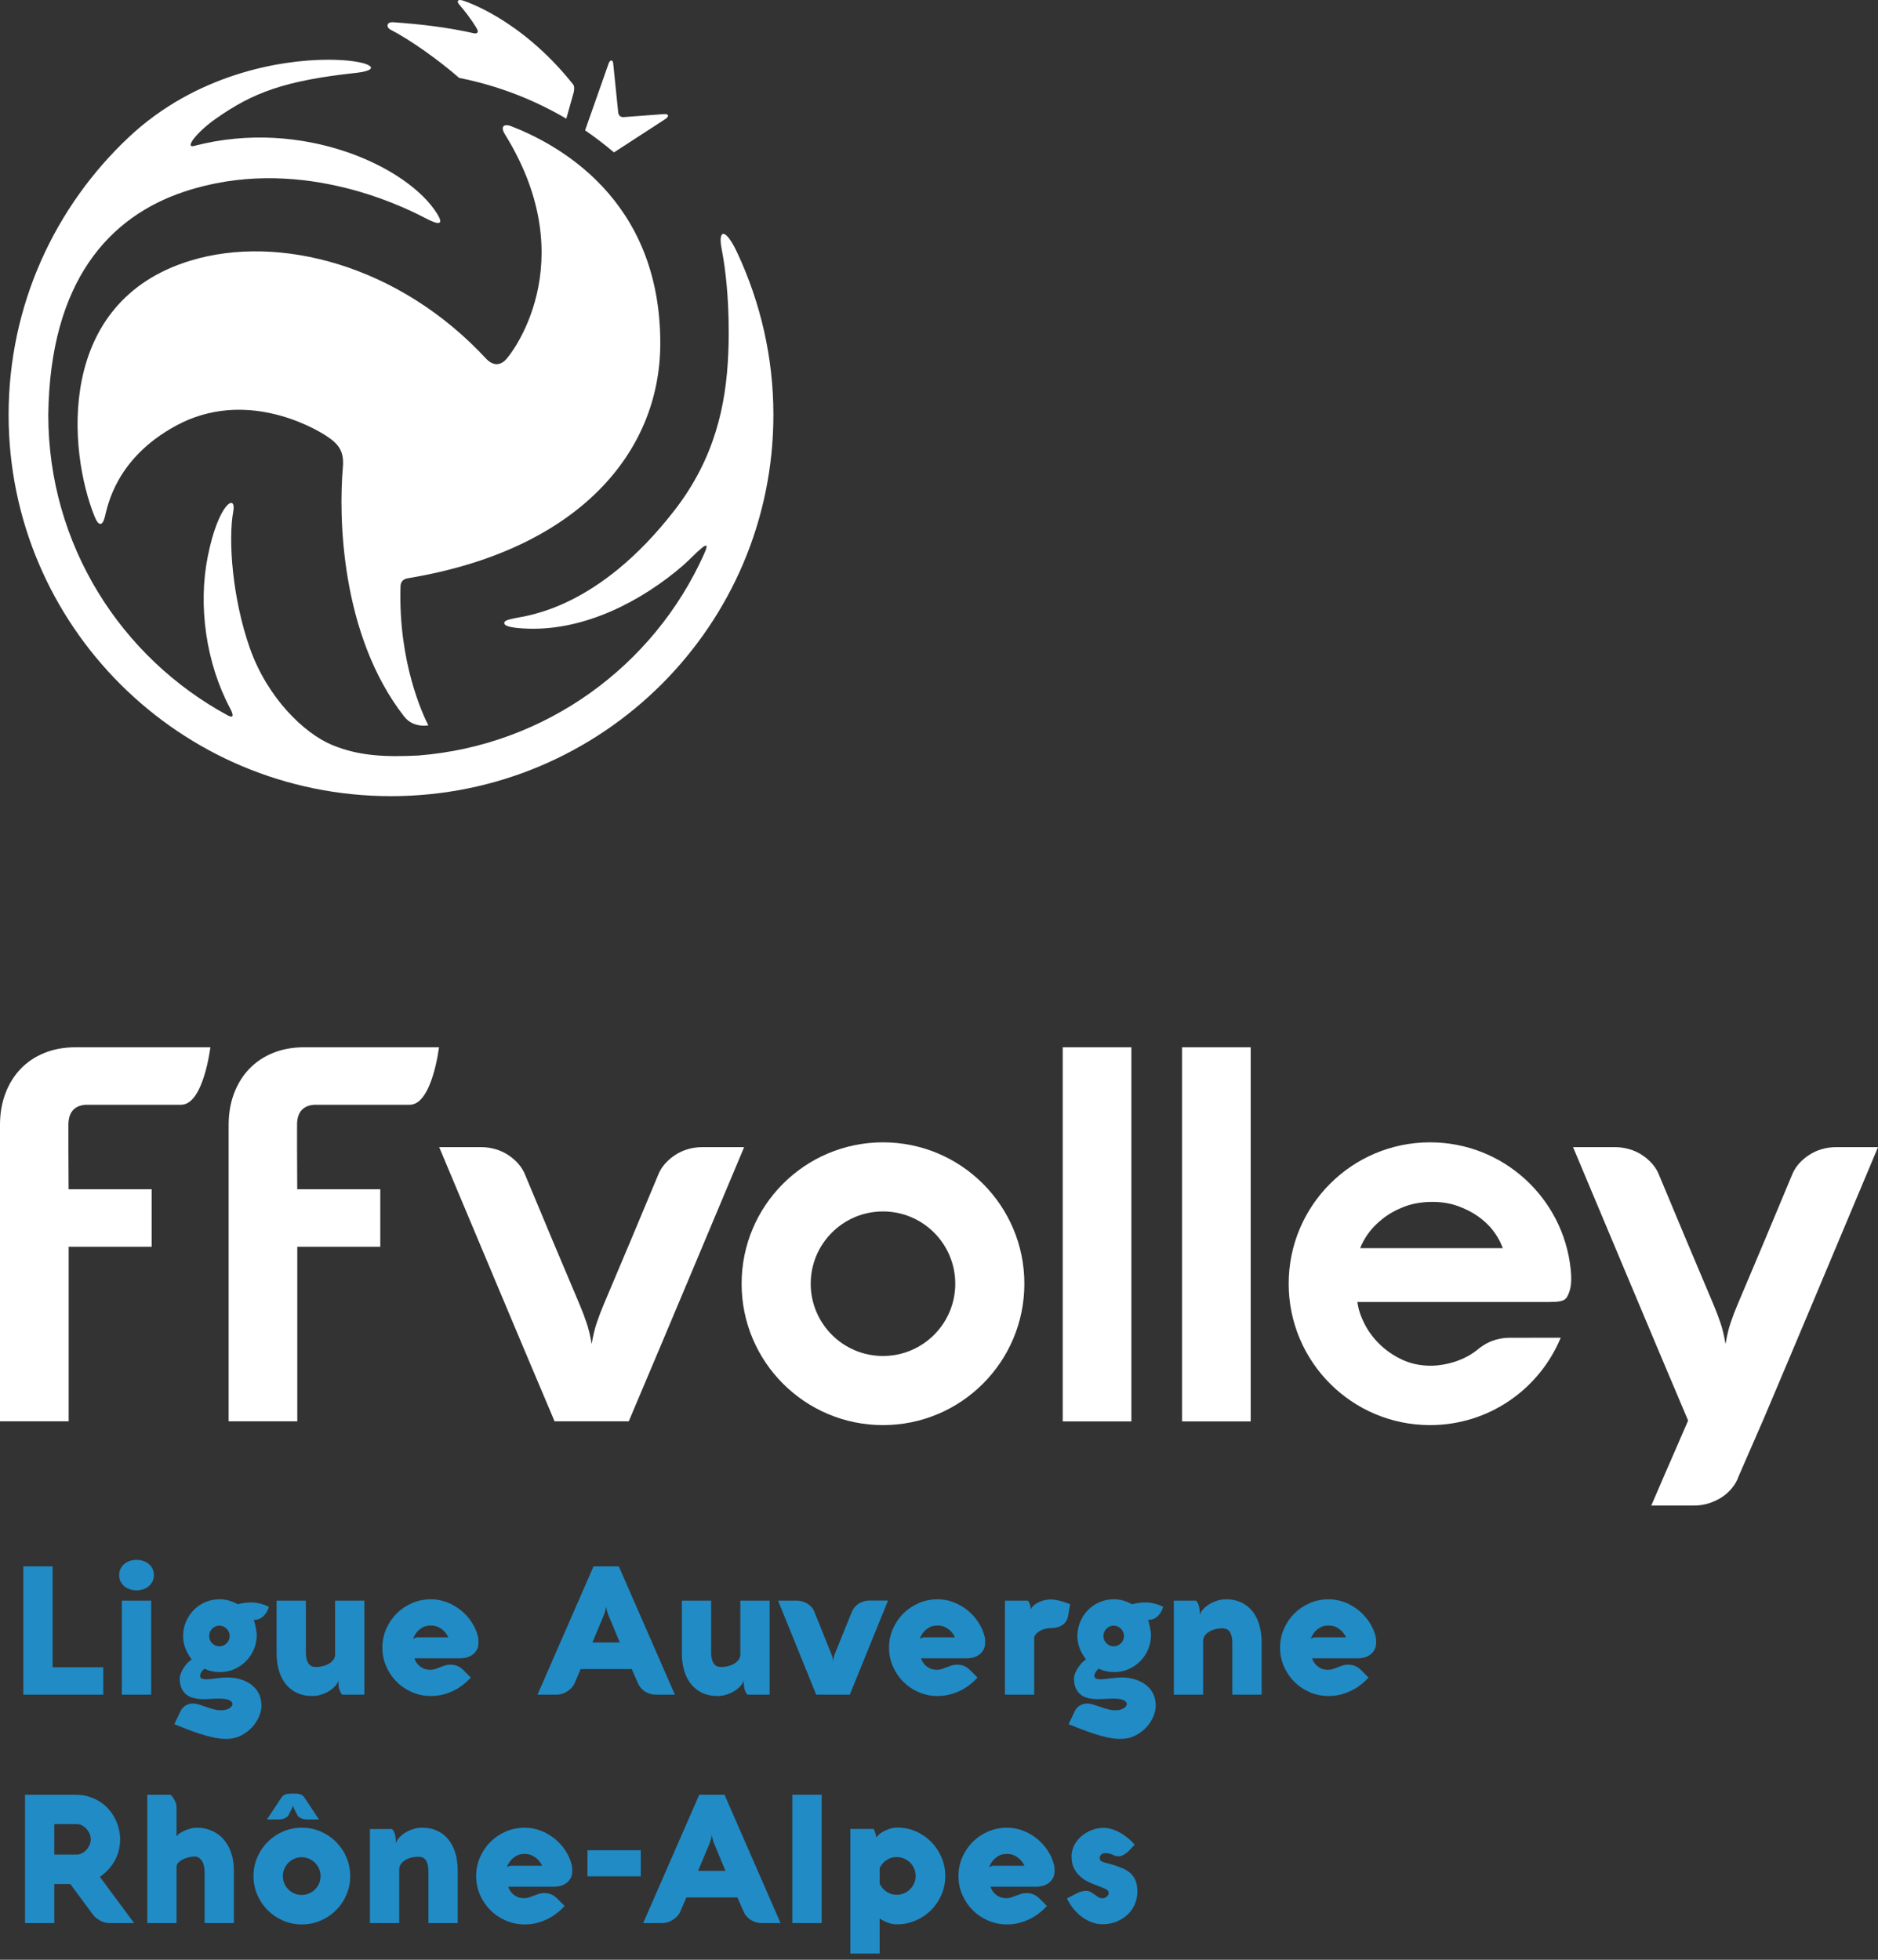 <?xml version="1.0" encoding="UTF-8"?>
<svg width="184px" height="192px" viewBox="0 0 184 192" version="1.1" xmlns="http://www.w3.org/2000/svg" xmlns:xlink="http://www.w3.org/1999/xlink">
    <rect x="0" y="0" width="184" height="192" fill="#333333" stroke="none"/>
    <title>Group</title>
    <defs>
        <radialGradient cx="38.886%" cy="76.164%" fx="38.886%" fy="76.164%" r="84.739%" gradientTransform="translate(0.389, 0.762), scale(1, 0.971), translate(-0.389, -0.762)" id="radialGradient-1">
            <stop stop-color="#FFFFFF" offset="0%"></stop>
            <stop stop-color="#FFFFFF" offset="100%"></stop>
        </radialGradient>
        <radialGradient cx="37.208%" cy="67.31%" fx="37.208%" fy="67.31%" r="69.845%" gradientTransform="translate(0.372, 0.673), scale(0.963, 1), rotate(-66.604), translate(-0.372, -0.673)" id="radialGradient-2">
            <stop stop-color="#FFFFFF" offset="0%"></stop>
            <stop stop-color="#FFFFFF" offset="100%"></stop>
        </radialGradient>
    </defs>
    <g id="Page-1" stroke="none" stroke-width="1" fill="none" fill-rule="evenodd">
        <g id="Group" fill-rule="nonzero">
            <g id="Ligue-Auvergne-Rhône" transform="translate(2.284, 152.822)" fill="#218BC5">
                <g id="Ligue-Auvergne">
                    <polygon id="Path" points="0 13.206 0 0.632 2.869 0.632 2.869 10.521 7.836 10.521 7.836 13.206"></polygon>
                    <path d="M12.531,3.993 L12.531,13.206 L9.653,13.206 L9.653,3.993 L12.531,3.993 Z M9.389,1.492 C9.389,1.264 9.435,1.057 9.525,0.873 C9.616,0.689 9.737,0.532 9.889,0.404 C10.042,0.275 10.221,0.176 10.429,0.105 C10.637,0.035 10.858,0 11.092,0 C11.326,0 11.547,0.035 11.754,0.105 C11.962,0.176 12.142,0.275 12.294,0.404 C12.446,0.532 12.567,0.689 12.658,0.873 C12.749,1.057 12.794,1.264 12.794,1.492 C12.794,1.72 12.749,1.926 12.658,2.11 C12.567,2.295 12.446,2.451 12.294,2.58 C12.142,2.709 11.962,2.808 11.754,2.878 C11.547,2.948 11.326,2.984 11.092,2.984 C10.858,2.984 10.637,2.948 10.429,2.878 C10.221,2.808 10.042,2.709 9.889,2.58 C9.737,2.451 9.616,2.295 9.525,2.11 C9.435,1.926 9.389,1.72 9.389,1.492 Z" id="Shape"></path>
                    <path d="M24.061,4.598 C24.009,4.785 23.935,4.958 23.842,5.116 C23.748,5.274 23.64,5.41 23.517,5.524 C23.394,5.638 23.254,5.727 23.096,5.792 C22.938,5.856 22.768,5.882 22.587,5.871 C22.605,5.929 22.629,6.018 22.662,6.138 C22.694,6.258 22.724,6.39 22.754,6.533 C22.783,6.676 22.809,6.823 22.833,6.972 C22.856,7.121 22.868,7.257 22.868,7.38 C22.868,7.842 22.78,8.29 22.605,8.722 C22.429,9.155 22.182,9.54 21.863,9.876 C21.544,10.213 21.163,10.483 20.718,10.688 C20.273,10.893 19.785,10.995 19.252,10.995 C19.013,10.995 18.761,10.969 18.498,10.916 C18.235,10.864 17.989,10.779 17.761,10.662 C17.755,10.662 17.729,10.681 17.682,10.719 C17.635,10.757 17.585,10.808 17.533,10.872 C17.48,10.937 17.432,11.011 17.388,11.096 C17.344,11.181 17.322,11.27 17.322,11.364 C17.322,11.492 17.375,11.58 17.48,11.627 C17.585,11.674 17.729,11.697 17.91,11.697 C18.044,11.697 18.195,11.688 18.362,11.671 C18.529,11.653 18.704,11.633 18.888,11.609 C19.073,11.586 19.264,11.566 19.463,11.548 C19.662,11.53 19.861,11.522 20.06,11.522 C20.3,11.522 20.547,11.544 20.801,11.587 C21.056,11.631 21.304,11.7 21.547,11.794 C21.79,11.887 22.02,12.007 22.236,12.153 C22.452,12.3 22.643,12.475 22.806,12.68 C22.97,12.885 23.099,13.123 23.192,13.395 C23.286,13.667 23.333,13.973 23.333,14.312 C23.333,14.622 23.255,14.964 23.1,15.339 C22.945,15.713 22.719,16.064 22.42,16.392 C22.122,16.719 21.758,16.993 21.328,17.212 C20.898,17.432 20.408,17.541 19.858,17.541 C19.46,17.541 19.037,17.492 18.59,17.392 C18.142,17.293 17.695,17.17 17.247,17.024 C16.8,16.877 16.365,16.721 15.944,16.554 C15.523,16.387 15.14,16.237 14.795,16.102 L15.4,14.821 C15.5,14.605 15.659,14.426 15.878,14.286 C16.098,14.145 16.339,14.075 16.602,14.075 C16.795,14.075 17,14.109 17.217,14.176 C17.433,14.243 17.66,14.319 17.897,14.404 C18.134,14.489 18.378,14.565 18.629,14.632 C18.881,14.7 19.138,14.733 19.402,14.733 C19.56,14.733 19.706,14.716 19.84,14.681 C19.975,14.646 20.09,14.599 20.187,14.54 C20.284,14.482 20.36,14.416 20.415,14.343 C20.471,14.27 20.499,14.195 20.499,14.119 C20.499,13.985 20.398,13.863 20.196,13.755 C19.994,13.647 19.659,13.593 19.191,13.593 C18.945,13.593 18.688,13.601 18.419,13.619 C18.15,13.636 17.881,13.645 17.612,13.645 C17.313,13.645 17.025,13.614 16.747,13.553 C16.469,13.492 16.225,13.383 16.014,13.228 C15.804,13.073 15.636,12.864 15.51,12.601 C15.384,12.338 15.321,12.004 15.321,11.601 C15.321,11.495 15.348,11.364 15.4,11.206 C15.453,11.048 15.53,10.881 15.633,10.706 C15.735,10.53 15.858,10.359 16.001,10.192 C16.145,10.026 16.31,9.881 16.497,9.758 C16.199,9.354 15.984,8.967 15.852,8.595 C15.721,8.224 15.655,7.851 15.655,7.476 C15.655,6.979 15.747,6.511 15.931,6.072 C16.115,5.634 16.367,5.25 16.686,4.923 C17.005,4.595 17.382,4.336 17.818,4.146 C18.254,3.956 18.723,3.861 19.226,3.861 C19.56,3.861 19.877,3.906 20.178,3.997 C20.48,4.088 20.762,4.206 21.025,4.352 C21.084,4.329 21.165,4.306 21.271,4.282 C21.376,4.259 21.49,4.238 21.613,4.221 C21.736,4.203 21.86,4.19 21.986,4.181 C22.112,4.173 22.227,4.168 22.333,4.168 C22.578,4.168 22.805,4.192 23.013,4.238 C23.22,4.285 23.403,4.335 23.561,4.388 C23.742,4.452 23.909,4.522 24.061,4.598 Z M18.208,7.468 C18.208,7.602 18.235,7.731 18.287,7.854 C18.34,7.977 18.412,8.083 18.502,8.174 C18.593,8.265 18.698,8.336 18.818,8.389 C18.938,8.442 19.068,8.468 19.209,8.468 C19.349,8.468 19.479,8.442 19.599,8.389 C19.719,8.336 19.826,8.265 19.919,8.174 C20.013,8.083 20.086,7.977 20.139,7.854 C20.191,7.731 20.218,7.602 20.218,7.468 C20.218,7.327 20.191,7.194 20.139,7.068 C20.086,6.943 20.013,6.834 19.919,6.744 C19.826,6.653 19.719,6.58 19.599,6.524 C19.479,6.469 19.349,6.441 19.209,6.441 C19.068,6.441 18.938,6.469 18.818,6.524 C18.698,6.58 18.593,6.653 18.502,6.744 C18.412,6.834 18.34,6.943 18.287,7.068 C18.235,7.194 18.208,7.327 18.208,7.468 Z" id="Shape"></path>
                    <path d="M31.239,13.206 C31.116,13.072 31.026,12.899 30.967,12.689 C30.909,12.478 30.879,12.262 30.879,12.039 C30.879,11.998 30.879,11.96 30.879,11.925 C30.879,11.89 30.882,11.852 30.888,11.811 C30.818,12.016 30.697,12.21 30.524,12.395 C30.351,12.579 30.148,12.741 29.914,12.882 C29.68,13.022 29.424,13.133 29.146,13.215 C28.868,13.297 28.586,13.338 28.3,13.338 C27.75,13.338 27.26,13.239 26.83,13.04 C26.4,12.841 26.036,12.56 25.737,12.197 C25.439,11.835 25.211,11.394 25.053,10.877 C24.895,10.359 24.816,9.781 24.816,9.144 L24.816,3.993 L27.685,3.993 L27.685,9.012 C27.685,9.34 27.716,9.601 27.777,9.797 C27.839,9.993 27.918,10.143 28.014,10.245 C28.111,10.347 28.213,10.415 28.321,10.447 C28.43,10.479 28.534,10.495 28.633,10.495 C28.885,10.495 29.126,10.466 29.357,10.407 C29.588,10.349 29.791,10.265 29.967,10.157 C30.142,10.049 30.283,9.919 30.388,9.767 C30.493,9.615 30.546,9.442 30.546,9.249 L30.546,3.993 L33.415,3.993 L33.415,13.206 L31.239,13.206 Z" id="Path"></path>
                    <path d="M44.595,8.108 C44.595,8.383 44.539,8.619 44.428,8.815 C44.317,9.011 44.177,9.17 44.007,9.293 C43.837,9.416 43.652,9.505 43.45,9.56 C43.248,9.616 43.053,9.644 42.866,9.644 L38.321,9.644 C38.385,9.854 38.487,10.042 38.628,10.205 C38.745,10.346 38.904,10.474 39.106,10.591 C39.308,10.708 39.57,10.767 39.891,10.767 C40.061,10.767 40.223,10.741 40.378,10.688 C40.533,10.635 40.687,10.578 40.839,10.517 C40.991,10.455 41.148,10.398 41.309,10.346 C41.469,10.293 41.643,10.267 41.831,10.267 C42.106,10.267 42.345,10.312 42.55,10.403 C42.755,10.494 42.945,10.627 43.121,10.802 L43.849,11.53 C43.293,12.133 42.679,12.585 42.006,12.886 C41.333,13.187 40.646,13.338 39.944,13.338 C39.289,13.338 38.672,13.214 38.093,12.965 C37.513,12.717 37.009,12.377 36.579,11.947 C36.149,11.517 35.808,11.014 35.557,10.438 C35.305,9.862 35.179,9.249 35.179,8.6 C35.179,7.95 35.305,7.337 35.557,6.761 C35.808,6.185 36.149,5.682 36.579,5.252 C37.009,4.822 37.513,4.483 38.093,4.234 C38.672,3.985 39.289,3.861 39.944,3.861 C40.488,3.861 41.012,3.959 41.515,4.155 C42.018,4.351 42.474,4.616 42.884,4.949 C43.293,5.283 43.644,5.673 43.937,6.121 C44.229,6.568 44.434,7.041 44.551,7.538 C44.574,7.631 44.588,7.735 44.59,7.849 C44.593,7.963 44.595,8.05 44.595,8.108 Z M41.646,7.59 C41.541,7.374 41.409,7.181 41.252,7.011 C41.117,6.865 40.94,6.732 40.721,6.612 C40.501,6.492 40.234,6.432 39.918,6.432 C39.584,6.432 39.306,6.501 39.084,6.638 C38.862,6.776 38.683,6.926 38.549,7.09 C38.397,7.283 38.277,7.5 38.189,7.74 C38.224,7.716 38.265,7.693 38.312,7.669 C38.353,7.652 38.4,7.634 38.452,7.617 C38.505,7.599 38.563,7.59 38.628,7.59 L41.646,7.59 Z" id="Shape"></path>
                    <path d="M55.871,0.632 L58.345,0.632 L63.839,13.206 L61.987,13.206 C61.794,13.206 61.608,13.182 61.43,13.132 C61.251,13.082 61.086,13.009 60.934,12.912 C60.782,12.816 60.644,12.699 60.522,12.561 C60.399,12.424 60.299,12.268 60.223,12.092 L59.609,10.697 L54.607,10.697 L54.01,12.092 C53.94,12.25 53.842,12.396 53.717,12.531 C53.591,12.665 53.449,12.784 53.291,12.886 C53.133,12.989 52.963,13.068 52.782,13.123 C52.601,13.179 52.419,13.206 52.238,13.206 L50.378,13.206 L55.871,0.632 Z M55.757,8.091 L58.442,8.091 L57.345,5.458 C57.292,5.335 57.251,5.221 57.222,5.116 C57.193,5.011 57.169,4.917 57.152,4.835 C57.129,4.741 57.114,4.654 57.108,4.572 C57.096,4.654 57.079,4.744 57.055,4.844 C57.038,4.926 57.013,5.019 56.981,5.125 C56.949,5.23 56.909,5.341 56.862,5.458 L55.757,8.091 Z" id="Shape"></path>
                    <path d="M70.946,13.206 C70.823,13.072 70.733,12.899 70.674,12.689 C70.616,12.478 70.587,12.262 70.587,12.039 C70.587,11.998 70.587,11.96 70.587,11.925 C70.587,11.89 70.589,11.852 70.595,11.811 C70.525,12.016 70.404,12.21 70.231,12.395 C70.059,12.579 69.855,12.741 69.621,12.882 C69.387,13.022 69.131,13.133 68.853,13.215 C68.576,13.297 68.293,13.338 68.007,13.338 C67.457,13.338 66.967,13.239 66.537,13.04 C66.107,12.841 65.743,12.56 65.444,12.197 C65.146,11.835 64.918,11.394 64.76,10.877 C64.602,10.359 64.523,9.781 64.523,9.144 L64.523,3.993 L67.392,3.993 L67.392,9.012 C67.392,9.34 67.423,9.601 67.485,9.797 C67.546,9.993 67.625,10.143 67.721,10.245 C67.818,10.347 67.92,10.415 68.029,10.447 C68.137,10.479 68.241,10.495 68.34,10.495 C68.592,10.495 68.833,10.466 69.064,10.407 C69.295,10.349 69.498,10.265 69.674,10.157 C69.849,10.049 69.99,9.919 70.095,9.767 C70.2,9.615 70.253,9.442 70.253,9.249 L70.253,3.993 L73.123,3.993 L73.123,13.206 L70.946,13.206 Z" id="Path"></path>
                    <path d="M73.947,3.993 L75.79,3.993 C75.972,3.993 76.151,4.019 76.33,4.072 C76.508,4.124 76.674,4.197 76.826,4.291 C76.978,4.385 77.112,4.497 77.229,4.629 C77.346,4.76 77.437,4.908 77.501,5.072 L79.177,9.249 C79.248,9.424 79.291,9.571 79.309,9.688 C79.327,9.805 79.335,9.887 79.335,9.933 L79.335,9.977 C79.341,9.907 79.35,9.834 79.362,9.758 C79.373,9.694 79.388,9.617 79.405,9.53 C79.423,9.442 79.452,9.348 79.493,9.249 L81.187,5.063 C81.257,4.899 81.351,4.75 81.468,4.616 C81.585,4.481 81.719,4.367 81.871,4.273 C82.023,4.18 82.187,4.108 82.363,4.058 C82.538,4.009 82.717,3.984 82.898,3.984 L84.723,3.984 L80.976,13.206 L77.686,13.206 L73.947,3.993 Z" id="Path"></path>
                    <path d="M94.235,8.108 C94.235,8.383 94.18,8.619 94.069,8.815 C93.957,9.011 93.817,9.17 93.647,9.293 C93.478,9.416 93.292,9.505 93.09,9.56 C92.888,9.616 92.694,9.644 92.507,9.644 L87.961,9.644 C88.026,9.854 88.128,10.042 88.268,10.205 C88.385,10.346 88.545,10.474 88.747,10.591 C88.948,10.708 89.21,10.767 89.532,10.767 C89.702,10.767 89.864,10.741 90.019,10.688 C90.174,10.635 90.327,10.578 90.48,10.517 C90.632,10.455 90.788,10.398 90.949,10.346 C91.11,10.293 91.284,10.267 91.471,10.267 C91.746,10.267 91.986,10.312 92.191,10.403 C92.395,10.494 92.586,10.627 92.761,10.802 L93.489,11.53 C92.934,12.133 92.319,12.585 91.647,12.886 C90.974,13.187 90.287,13.338 89.585,13.338 C88.929,13.338 88.312,13.214 87.733,12.965 C87.154,12.717 86.649,12.377 86.219,11.947 C85.789,11.517 85.449,11.014 85.197,10.438 C84.945,9.862 84.82,9.249 84.82,8.6 C84.82,7.95 84.945,7.337 85.197,6.761 C85.449,6.185 85.789,5.682 86.219,5.252 C86.649,4.822 87.154,4.483 87.733,4.234 C88.312,3.985 88.929,3.861 89.585,3.861 C90.129,3.861 90.652,3.959 91.155,4.155 C91.658,4.351 92.115,4.616 92.524,4.949 C92.934,5.283 93.285,5.673 93.577,6.121 C93.87,6.568 94.074,7.041 94.191,7.538 C94.215,7.631 94.228,7.735 94.231,7.849 C94.234,7.963 94.235,8.05 94.235,8.108 Z M91.287,7.59 C91.182,7.374 91.05,7.181 90.892,7.011 C90.757,6.865 90.581,6.732 90.361,6.612 C90.142,6.492 89.874,6.432 89.558,6.432 C89.225,6.432 88.947,6.501 88.725,6.638 C88.502,6.776 88.324,6.926 88.189,7.09 C88.037,7.283 87.917,7.5 87.83,7.74 C87.865,7.716 87.906,7.693 87.952,7.669 C87.993,7.652 88.04,7.634 88.093,7.617 C88.145,7.599 88.204,7.59 88.268,7.59 L91.287,7.59 Z" id="Shape"></path>
                    <path d="M98.421,3.993 C98.491,4.069 98.545,4.156 98.583,4.256 C98.621,4.355 98.649,4.449 98.667,4.537 C98.69,4.642 98.699,4.747 98.693,4.853 C98.775,4.689 98.892,4.545 99.044,4.423 C99.196,4.3 99.363,4.199 99.544,4.12 C99.726,4.041 99.913,3.981 100.106,3.94 C100.299,3.899 100.477,3.879 100.641,3.879 C101.15,3.879 101.791,4.034 102.563,4.344 L102.361,5.502 C102.32,5.73 102.243,5.92 102.128,6.072 C102.014,6.224 101.878,6.346 101.72,6.437 C101.562,6.527 101.39,6.592 101.203,6.63 C101.016,6.668 100.825,6.687 100.632,6.687 C100.433,6.687 100.243,6.713 100.062,6.766 C99.881,6.818 99.72,6.887 99.579,6.972 C99.439,7.057 99.32,7.153 99.224,7.261 C99.127,7.37 99.067,7.479 99.044,7.59 L99.044,13.206 L96.175,13.206 L96.175,3.993 L98.421,3.993 Z" id="Path"></path>
                    <path d="M111.68,4.598 C111.627,4.785 111.554,4.958 111.461,5.116 C111.367,5.274 111.259,5.41 111.136,5.524 C111.013,5.638 110.873,5.727 110.715,5.792 C110.557,5.856 110.387,5.882 110.206,5.871 C110.223,5.929 110.248,6.018 110.281,6.138 C110.313,6.258 110.343,6.39 110.373,6.533 C110.402,6.676 110.428,6.823 110.452,6.972 C110.475,7.121 110.487,7.257 110.487,7.38 C110.487,7.842 110.399,8.29 110.223,8.722 C110.048,9.155 109.801,9.54 109.482,9.876 C109.163,10.213 108.781,10.483 108.337,10.688 C107.892,10.893 107.404,10.995 106.871,10.995 C106.632,10.995 106.38,10.969 106.117,10.916 C105.853,10.864 105.608,10.779 105.38,10.662 C105.374,10.662 105.347,10.681 105.301,10.719 C105.254,10.757 105.204,10.808 105.151,10.872 C105.099,10.937 105.051,11.011 105.007,11.096 C104.963,11.181 104.941,11.27 104.941,11.364 C104.941,11.492 104.994,11.58 105.099,11.627 C105.204,11.674 105.347,11.697 105.529,11.697 C105.663,11.697 105.814,11.688 105.981,11.671 C106.147,11.653 106.323,11.633 106.507,11.609 C106.692,11.586 106.883,11.566 107.082,11.548 C107.281,11.53 107.48,11.522 107.679,11.522 C107.919,11.522 108.166,11.544 108.42,11.587 C108.675,11.631 108.923,11.7 109.166,11.794 C109.409,11.887 109.638,12.007 109.855,12.153 C110.071,12.3 110.261,12.475 110.425,12.68 C110.589,12.885 110.718,13.123 110.811,13.395 C110.905,13.667 110.952,13.973 110.952,14.312 C110.952,14.622 110.874,14.964 110.719,15.339 C110.564,15.713 110.338,16.064 110.039,16.392 C109.741,16.719 109.377,16.993 108.947,17.212 C108.517,17.432 108.027,17.541 107.477,17.541 C107.079,17.541 106.656,17.492 106.209,17.392 C105.761,17.293 105.314,17.17 104.866,17.024 C104.419,16.877 103.984,16.721 103.563,16.554 C103.142,16.387 102.759,16.237 102.414,16.102 L103.019,14.821 C103.119,14.605 103.278,14.426 103.497,14.286 C103.717,14.145 103.958,14.075 104.221,14.075 C104.414,14.075 104.619,14.109 104.836,14.176 C105.052,14.243 105.279,14.319 105.516,14.404 C105.753,14.489 105.997,14.565 106.248,14.632 C106.5,14.7 106.757,14.733 107.021,14.733 C107.179,14.733 107.325,14.716 107.459,14.681 C107.594,14.646 107.709,14.599 107.806,14.54 C107.902,14.482 107.979,14.416 108.034,14.343 C108.09,14.27 108.117,14.195 108.117,14.119 C108.117,13.985 108.017,13.863 107.815,13.755 C107.613,13.647 107.278,13.593 106.81,13.593 C106.564,13.593 106.307,13.601 106.038,13.619 C105.769,13.636 105.5,13.645 105.23,13.645 C104.932,13.645 104.644,13.614 104.366,13.553 C104.088,13.492 103.844,13.383 103.633,13.228 C103.423,13.073 103.255,12.864 103.129,12.601 C103.003,12.338 102.94,12.004 102.94,11.601 C102.94,11.495 102.967,11.364 103.019,11.206 C103.072,11.048 103.149,10.881 103.252,10.706 C103.354,10.53 103.477,10.359 103.62,10.192 C103.764,10.026 103.929,9.881 104.116,9.758 C103.818,9.354 103.603,8.967 103.471,8.595 C103.339,8.224 103.274,7.851 103.274,7.476 C103.274,6.979 103.366,6.511 103.55,6.072 C103.734,5.634 103.986,5.25 104.305,4.923 C104.624,4.595 105.001,4.336 105.437,4.146 C105.873,3.956 106.342,3.861 106.845,3.861 C107.179,3.861 107.496,3.906 107.797,3.997 C108.098,4.088 108.381,4.206 108.644,4.352 C108.702,4.329 108.784,4.306 108.89,4.282 C108.995,4.259 109.109,4.238 109.232,4.221 C109.355,4.203 109.479,4.19 109.605,4.181 C109.731,4.173 109.846,4.168 109.951,4.168 C110.197,4.168 110.424,4.192 110.632,4.238 C110.839,4.285 111.022,4.335 111.18,4.388 C111.361,4.452 111.528,4.522 111.68,4.598 Z M105.827,7.468 C105.827,7.602 105.853,7.731 105.906,7.854 C105.959,7.977 106.03,8.083 106.121,8.174 C106.212,8.265 106.317,8.336 106.437,8.389 C106.557,8.442 106.687,8.468 106.828,8.468 C106.968,8.468 107.098,8.442 107.218,8.389 C107.338,8.336 107.445,8.265 107.538,8.174 C107.632,8.083 107.705,7.977 107.758,7.854 C107.81,7.731 107.837,7.602 107.837,7.468 C107.837,7.327 107.81,7.194 107.758,7.068 C107.705,6.943 107.632,6.834 107.538,6.744 C107.445,6.653 107.338,6.58 107.218,6.524 C107.098,6.469 106.968,6.441 106.828,6.441 C106.687,6.441 106.557,6.469 106.437,6.524 C106.317,6.58 106.212,6.653 106.121,6.744 C106.03,6.834 105.959,6.943 105.906,7.068 C105.853,7.194 105.827,7.327 105.827,7.468 Z" id="Shape"></path>
                    <path d="M114.901,3.993 C115.047,4.151 115.148,4.358 115.203,4.616 C115.259,4.873 115.275,5.13 115.252,5.388 C115.322,5.189 115.443,4.997 115.616,4.813 C115.788,4.629 115.992,4.467 116.226,4.326 C116.46,4.186 116.716,4.073 116.993,3.988 C117.271,3.903 117.554,3.861 117.84,3.861 C118.39,3.861 118.88,3.96 119.31,4.159 C119.74,4.358 120.104,4.639 120.403,5.002 C120.701,5.364 120.929,5.805 121.087,6.322 C121.245,6.84 121.324,7.418 121.324,8.056 L121.324,13.206 L118.454,13.206 L118.454,8.187 C118.454,7.86 118.424,7.598 118.362,7.402 C118.301,7.206 118.222,7.057 118.125,6.954 C118.029,6.852 117.925,6.785 117.814,6.752 C117.703,6.72 117.6,6.704 117.507,6.704 C117.255,6.704 117.014,6.733 116.783,6.792 C116.552,6.85 116.348,6.934 116.173,7.042 C115.997,7.15 115.857,7.28 115.752,7.432 C115.646,7.585 115.594,7.757 115.594,7.95 L115.594,13.206 L112.724,13.206 L112.724,3.993 L114.901,3.993 Z" id="Path"></path>
                    <path d="M132.547,8.108 C132.547,8.383 132.492,8.619 132.38,8.815 C132.269,9.011 132.129,9.17 131.959,9.293 C131.79,9.416 131.604,9.505 131.402,9.56 C131.2,9.616 131.006,9.644 130.819,9.644 L126.273,9.644 C126.337,9.854 126.44,10.042 126.58,10.205 C126.697,10.346 126.857,10.474 127.058,10.591 C127.26,10.708 127.522,10.767 127.844,10.767 C128.013,10.767 128.176,10.741 128.331,10.688 C128.486,10.635 128.639,10.578 128.791,10.517 C128.944,10.455 129.1,10.398 129.261,10.346 C129.422,10.293 129.596,10.267 129.783,10.267 C130.058,10.267 130.298,10.312 130.503,10.403 C130.707,10.494 130.898,10.627 131.073,10.802 L131.801,11.53 C131.246,12.133 130.631,12.585 129.959,12.886 C129.286,13.187 128.598,13.338 127.896,13.338 C127.241,13.338 126.624,13.214 126.045,12.965 C125.466,12.717 124.961,12.377 124.531,11.947 C124.101,11.517 123.76,11.014 123.509,10.438 C123.257,9.862 123.132,9.249 123.132,8.6 C123.132,7.95 123.257,7.337 123.509,6.761 C123.76,6.185 124.101,5.682 124.531,5.252 C124.961,4.822 125.466,4.483 126.045,4.234 C126.624,3.985 127.241,3.861 127.896,3.861 C128.44,3.861 128.964,3.959 129.467,4.155 C129.97,4.351 130.427,4.616 130.836,4.949 C131.246,5.283 131.597,5.673 131.889,6.121 C132.182,6.568 132.386,7.041 132.503,7.538 C132.527,7.631 132.54,7.735 132.543,7.849 C132.546,7.963 132.547,8.05 132.547,8.108 Z M129.599,7.59 C129.493,7.374 129.362,7.181 129.204,7.011 C129.069,6.865 128.892,6.732 128.673,6.612 C128.454,6.492 128.186,6.432 127.87,6.432 C127.537,6.432 127.259,6.501 127.036,6.638 C126.814,6.776 126.636,6.926 126.501,7.09 C126.349,7.283 126.229,7.5 126.141,7.74 C126.177,7.716 126.217,7.693 126.264,7.669 C126.305,7.652 126.352,7.634 126.405,7.617 C126.457,7.599 126.516,7.59 126.58,7.59 L129.599,7.59 Z" id="Shape"></path>
                </g>
                <g id="Rhône-Alpes" transform="translate(0.167, 22.903)">
                    <path d="M2.869,12.68 L0,12.68 L0,0.105 L4.932,0.105 C5.405,0.105 5.843,0.167 6.243,0.29 C6.644,0.412 7.007,0.578 7.332,0.785 C7.656,0.993 7.943,1.239 8.192,1.522 C8.44,1.806 8.648,2.11 8.815,2.435 C8.981,2.76 9.107,3.095 9.192,3.44 C9.277,3.785 9.319,4.127 9.319,4.467 C9.319,4.8 9.283,5.132 9.209,5.462 C9.136,5.793 9.021,6.116 8.863,6.432 C8.705,6.748 8.5,7.051 8.249,7.34 C7.997,7.63 7.693,7.9 7.336,8.152 L10.688,12.68 L8.292,12.68 L8.24,12.68 C8.187,12.68 8.098,12.671 7.972,12.654 C7.846,12.636 7.704,12.595 7.547,12.531 C7.389,12.466 7.222,12.37 7.046,12.241 C6.871,12.113 6.704,11.934 6.546,11.706 L4.44,8.854 L2.869,8.854 L2.869,12.68 Z M5.081,5.967 C5.256,5.967 5.426,5.923 5.59,5.835 C5.754,5.748 5.898,5.634 6.024,5.493 C6.15,5.353 6.251,5.193 6.327,5.015 C6.403,4.837 6.441,4.657 6.441,4.475 C6.441,4.294 6.403,4.114 6.327,3.936 C6.251,3.757 6.15,3.598 6.024,3.457 C5.898,3.317 5.754,3.203 5.59,3.115 C5.426,3.027 5.256,2.984 5.081,2.984 L2.869,2.984 L2.869,5.967 L5.081,5.967 Z" id="Shape"></path>
                    <path d="M14.268,0.105 C14.374,0.211 14.47,0.331 14.558,0.465 C14.628,0.582 14.694,0.717 14.755,0.869 C14.817,1.021 14.847,1.19 14.847,1.378 L14.847,4.186 C14.935,4.063 15.059,3.949 15.22,3.843 C15.381,3.738 15.555,3.649 15.742,3.576 C15.93,3.503 16.118,3.444 16.308,3.4 C16.499,3.356 16.664,3.335 16.804,3.335 C17.354,3.335 17.853,3.434 18.3,3.633 C18.748,3.832 19.133,4.113 19.454,4.475 C19.776,4.838 20.025,5.278 20.2,5.796 C20.376,6.314 20.463,6.891 20.463,7.529 L20.463,12.68 L17.594,12.68 L17.594,7.652 C17.594,7.424 17.569,7.217 17.519,7.033 C17.47,6.849 17.401,6.692 17.313,6.564 C17.225,6.435 17.123,6.336 17.006,6.265 C16.889,6.195 16.763,6.16 16.629,6.16 C16.424,6.16 16.219,6.186 16.014,6.239 C15.81,6.292 15.621,6.362 15.448,6.45 C15.276,6.537 15.134,6.641 15.023,6.761 C14.912,6.881 14.853,7.005 14.847,7.134 L14.847,12.68 L11.978,12.68 L11.978,0.105 L14.268,0.105 Z" id="Path"></path>
                    <path d="M22.385,8.073 C22.385,7.424 22.509,6.811 22.758,6.235 C23.007,5.658 23.346,5.155 23.776,4.725 C24.206,4.295 24.709,3.956 25.285,3.707 C25.862,3.459 26.474,3.335 27.124,3.335 C27.773,3.335 28.386,3.459 28.962,3.707 C29.538,3.956 30.041,4.295 30.471,4.725 C30.901,5.155 31.241,5.658 31.489,6.235 C31.738,6.811 31.862,7.424 31.862,8.073 C31.862,8.722 31.738,9.335 31.489,9.911 C31.241,10.488 30.901,10.991 30.471,11.421 C30.041,11.851 29.538,12.19 28.962,12.439 C28.386,12.687 27.773,12.812 27.124,12.812 C26.474,12.812 25.862,12.687 25.285,12.439 C24.709,12.19 24.206,11.851 23.776,11.421 C23.346,10.991 23.007,10.488 22.758,9.911 C22.509,9.335 22.385,8.722 22.385,8.073 Z M25.263,8.082 C25.263,8.333 25.312,8.572 25.408,8.797 C25.505,9.022 25.636,9.218 25.803,9.385 C25.97,9.552 26.166,9.683 26.391,9.78 C26.616,9.876 26.855,9.925 27.106,9.925 C27.358,9.925 27.596,9.876 27.821,9.78 C28.047,9.683 28.244,9.552 28.414,9.385 C28.583,9.218 28.716,9.022 28.813,8.797 C28.909,8.572 28.958,8.333 28.958,8.082 C28.958,7.83 28.909,7.592 28.813,7.367 C28.716,7.141 28.583,6.944 28.414,6.774 C28.244,6.605 28.047,6.472 27.821,6.375 C27.596,6.279 27.358,6.23 27.106,6.23 C26.855,6.23 26.616,6.279 26.391,6.375 C26.166,6.472 25.97,6.605 25.803,6.774 C25.636,6.944 25.505,7.141 25.408,7.367 C25.312,7.592 25.263,7.83 25.263,8.082 Z M25.799,2.141 C25.611,2.399 25.275,2.527 24.79,2.527 L23.701,2.527 L25.123,0.386 C25.211,0.252 25.328,0.154 25.474,0.092 C25.62,0.031 25.816,0 26.062,0 L26.457,0 C26.702,0 26.896,0.031 27.036,0.092 C27.176,0.154 27.29,0.252 27.378,0.386 L28.8,2.527 L27.712,2.527 C27.226,2.527 26.89,2.399 26.702,2.141 L26.334,1.413 C26.316,1.389 26.303,1.362 26.294,1.329 C26.286,1.297 26.275,1.267 26.264,1.237 C26.252,1.202 26.246,1.167 26.246,1.132 C26.24,1.167 26.234,1.202 26.229,1.237 C26.217,1.267 26.207,1.297 26.198,1.329 C26.189,1.362 26.179,1.389 26.167,1.413 L25.799,2.141 Z" id="Shape"></path>
                    <path d="M35.969,3.466 C36.115,3.624 36.216,3.832 36.272,4.089 C36.327,4.347 36.343,4.604 36.32,4.861 C36.39,4.662 36.512,4.471 36.684,4.287 C36.857,4.102 37.06,3.94 37.294,3.8 C37.528,3.659 37.784,3.547 38.062,3.462 C38.34,3.377 38.622,3.335 38.909,3.335 C39.459,3.335 39.948,3.434 40.378,3.633 C40.808,3.832 41.173,4.113 41.471,4.475 C41.769,4.838 41.997,5.278 42.155,5.796 C42.313,6.314 42.392,6.891 42.392,7.529 L42.392,12.68 L39.523,12.68 L39.523,7.661 C39.523,7.333 39.492,7.071 39.431,6.875 C39.369,6.679 39.29,6.53 39.194,6.428 C39.097,6.325 38.993,6.258 38.882,6.226 C38.771,6.194 38.669,6.178 38.575,6.178 C38.324,6.178 38.082,6.207 37.851,6.265 C37.62,6.324 37.417,6.407 37.241,6.515 C37.066,6.624 36.925,6.754 36.82,6.906 C36.715,7.058 36.662,7.231 36.662,7.424 L36.662,12.68 L33.793,12.68 L33.793,3.466 L35.969,3.466 Z" id="Path"></path>
                    <path d="M53.616,7.582 C53.616,7.857 53.56,8.092 53.449,8.288 C53.338,8.484 53.197,8.643 53.028,8.766 C52.858,8.889 52.672,8.978 52.47,9.034 C52.269,9.089 52.074,9.117 51.887,9.117 L47.341,9.117 C47.406,9.328 47.508,9.515 47.649,9.679 C47.766,9.819 47.925,9.948 48.127,10.065 C48.329,10.182 48.59,10.24 48.912,10.24 C49.082,10.24 49.244,10.214 49.399,10.162 C49.554,10.109 49.708,10.052 49.86,9.99 C50.012,9.929 50.168,9.872 50.329,9.819 C50.49,9.767 50.664,9.74 50.851,9.74 C51.126,9.74 51.366,9.786 51.571,9.876 C51.776,9.967 51.966,10.1 52.141,10.276 L52.87,11.004 C52.314,11.606 51.7,12.058 51.027,12.36 C50.354,12.661 49.667,12.812 48.965,12.812 C48.31,12.812 47.692,12.687 47.113,12.439 C46.534,12.19 46.03,11.851 45.6,11.421 C45.17,10.991 44.829,10.488 44.577,9.911 C44.326,9.335 44.2,8.722 44.2,8.073 C44.2,7.424 44.326,6.811 44.577,6.235 C44.829,5.658 45.17,5.155 45.6,4.725 C46.03,4.295 46.534,3.956 47.113,3.707 C47.692,3.459 48.31,3.335 48.965,3.335 C49.509,3.335 50.032,3.433 50.536,3.628 C51.039,3.824 51.495,4.089 51.904,4.423 C52.314,4.756 52.665,5.147 52.957,5.594 C53.25,6.042 53.455,6.514 53.572,7.011 C53.595,7.105 53.608,7.209 53.611,7.323 C53.614,7.437 53.616,7.523 53.616,7.582 Z M50.667,7.064 C50.562,6.847 50.43,6.654 50.272,6.485 C50.138,6.339 49.961,6.205 49.741,6.086 C49.522,5.966 49.254,5.906 48.938,5.906 C48.605,5.906 48.327,5.974 48.105,6.112 C47.883,6.249 47.704,6.4 47.57,6.564 C47.417,6.757 47.298,6.973 47.21,7.213 C47.245,7.19 47.286,7.166 47.333,7.143 C47.374,7.125 47.42,7.108 47.473,7.09 C47.526,7.073 47.584,7.064 47.649,7.064 L50.667,7.064 Z" id="Shape"></path>
                    <polygon id="Path" points="60.329 8.099 55.107 8.099 55.107 5.546 60.329 5.546"></polygon>
                    <path d="M66.059,0.105 L68.533,0.105 L74.026,12.68 L72.175,12.68 C71.982,12.68 71.796,12.655 71.618,12.605 C71.439,12.556 71.274,12.483 71.122,12.386 C70.97,12.289 70.832,12.172 70.709,12.035 C70.587,11.898 70.487,11.741 70.411,11.566 L69.797,10.17 L64.795,10.17 L64.198,11.566 C64.128,11.723 64.03,11.87 63.904,12.004 C63.779,12.139 63.637,12.257 63.479,12.36 C63.321,12.462 63.151,12.541 62.97,12.597 C62.788,12.652 62.607,12.68 62.426,12.68 L60.565,12.68 L66.059,0.105 Z M65.945,7.564 L68.63,7.564 L67.533,4.932 C67.48,4.809 67.439,4.695 67.41,4.589 C67.381,4.484 67.357,4.39 67.34,4.309 C67.316,4.215 67.302,4.127 67.296,4.045 C67.284,4.127 67.267,4.218 67.243,4.317 C67.226,4.399 67.201,4.493 67.169,4.598 C67.136,4.703 67.097,4.815 67.05,4.932 L65.945,7.564 Z" id="Shape"></path>
                    <polygon id="Path" points="78.054 0.105 78.054 12.68 75.176 12.68 75.176 0.105"></polygon>
                    <path d="M80.862,3.457 L83.135,3.457 C83.17,3.51 83.205,3.574 83.24,3.65 C83.269,3.715 83.299,3.798 83.328,3.901 C83.357,4.003 83.378,4.127 83.389,4.273 L83.46,4.221 C83.536,4.116 83.644,4.01 83.784,3.905 C83.925,3.8 84.084,3.705 84.262,3.62 C84.441,3.535 84.631,3.465 84.833,3.409 C85.035,3.354 85.232,3.326 85.425,3.326 L85.487,3.326 C86.13,3.326 86.736,3.452 87.303,3.703 C87.87,3.955 88.366,4.297 88.79,4.73 C89.215,5.163 89.549,5.666 89.795,6.239 C90.041,6.812 90.164,7.421 90.164,8.064 C90.164,8.714 90.039,9.326 89.791,9.903 C89.542,10.479 89.203,10.982 88.773,11.412 C88.343,11.842 87.84,12.181 87.264,12.43 C86.687,12.678 86.075,12.803 85.425,12.803 C85.109,12.803 84.804,12.746 84.508,12.632 C84.213,12.518 83.954,12.382 83.732,12.224 L83.732,15.663 L80.862,15.663 L80.862,3.457 Z M85.408,6.213 C85.039,6.213 84.707,6.311 84.412,6.507 C84.116,6.703 83.892,6.959 83.74,7.275 L83.74,8.836 C83.892,9.152 84.116,9.41 84.412,9.609 C84.707,9.808 85.039,9.907 85.408,9.907 C85.659,9.907 85.898,9.859 86.123,9.762 C86.348,9.666 86.545,9.533 86.715,9.363 C86.885,9.193 87.018,8.997 87.114,8.775 C87.211,8.553 87.259,8.313 87.259,8.056 C87.259,7.804 87.211,7.566 87.114,7.34 C87.018,7.115 86.885,6.919 86.715,6.752 C86.545,6.586 86.348,6.454 86.123,6.358 C85.898,6.261 85.659,6.213 85.408,6.213 Z" id="Shape"></path>
                    <path d="M100.869,7.582 C100.869,7.857 100.814,8.092 100.703,8.288 C100.591,8.484 100.451,8.643 100.281,8.766 C100.112,8.889 99.926,8.978 99.724,9.034 C99.522,9.089 99.328,9.117 99.141,9.117 L94.595,9.117 C94.659,9.328 94.762,9.515 94.902,9.679 C95.019,9.819 95.179,9.948 95.38,10.065 C95.582,10.182 95.844,10.24 96.166,10.24 C96.335,10.24 96.498,10.214 96.653,10.162 C96.808,10.109 96.961,10.052 97.114,9.99 C97.266,9.929 97.422,9.872 97.583,9.819 C97.744,9.767 97.918,9.74 98.105,9.74 C98.38,9.74 98.62,9.786 98.825,9.876 C99.029,9.967 99.22,10.1 99.395,10.276 L100.123,11.004 C99.568,11.606 98.953,12.058 98.281,12.36 C97.608,12.661 96.92,12.812 96.218,12.812 C95.563,12.812 94.946,12.687 94.367,12.439 C93.788,12.19 93.283,11.851 92.853,11.421 C92.423,10.991 92.083,10.488 91.831,9.911 C91.579,9.335 91.454,8.722 91.454,8.073 C91.454,7.424 91.579,6.811 91.831,6.235 C92.083,5.658 92.423,5.155 92.853,4.725 C93.283,4.295 93.788,3.956 94.367,3.707 C94.946,3.459 95.563,3.335 96.218,3.335 C96.763,3.335 97.286,3.433 97.789,3.628 C98.292,3.824 98.749,4.089 99.158,4.423 C99.568,4.756 99.919,5.147 100.211,5.594 C100.504,6.042 100.708,6.514 100.825,7.011 C100.849,7.105 100.862,7.209 100.865,7.323 C100.868,7.437 100.869,7.523 100.869,7.582 Z M97.921,7.064 C97.816,6.847 97.684,6.654 97.526,6.485 C97.391,6.339 97.214,6.205 96.995,6.086 C96.776,5.966 96.508,5.906 96.192,5.906 C95.859,5.906 95.581,5.974 95.359,6.112 C95.136,6.249 94.958,6.4 94.823,6.564 C94.671,6.757 94.551,6.973 94.463,7.213 C94.499,7.19 94.54,7.166 94.586,7.143 C94.627,7.125 94.674,7.108 94.727,7.09 C94.779,7.073 94.838,7.064 94.902,7.064 L97.921,7.064 Z" id="Shape"></path>
                    <path d="M103.063,9.758 C103.198,9.688 103.341,9.631 103.493,9.587 C103.645,9.543 103.806,9.521 103.976,9.521 C104.175,9.521 104.365,9.587 104.546,9.718 C104.727,9.85 104.929,9.989 105.151,10.135 C105.204,10.17 105.27,10.198 105.349,10.219 C105.428,10.239 105.502,10.249 105.573,10.249 C105.643,10.249 105.713,10.236 105.783,10.21 C105.853,10.183 105.916,10.148 105.972,10.104 C106.028,10.061 106.074,10.006 106.112,9.942 C106.15,9.878 106.169,9.811 106.169,9.74 L106.169,9.696 C106.164,9.638 106.146,9.584 106.117,9.534 C106.087,9.484 106.038,9.438 105.968,9.394 C105.897,9.35 105.804,9.303 105.687,9.253 C105.57,9.204 105.424,9.147 105.248,9.082 C104.915,8.965 104.586,8.832 104.261,8.683 C103.936,8.534 103.647,8.347 103.392,8.121 C103.138,7.896 102.931,7.626 102.773,7.31 C102.616,6.994 102.537,6.611 102.537,6.16 C102.537,5.762 102.626,5.392 102.804,5.05 C102.983,4.708 103.22,4.411 103.515,4.159 C103.81,3.908 104.145,3.71 104.52,3.567 C104.894,3.424 105.277,3.352 105.669,3.352 C105.932,3.352 106.188,3.389 106.437,3.462 C106.686,3.535 106.918,3.627 107.135,3.738 C107.351,3.849 107.551,3.972 107.736,4.107 C107.92,4.241 108.081,4.369 108.218,4.488 C108.356,4.608 108.467,4.717 108.552,4.813 C108.637,4.91 108.691,4.973 108.714,5.002 L108.065,5.695 C107.895,5.835 107.737,5.944 107.591,6.02 C107.445,6.096 107.281,6.134 107.1,6.134 C106.971,6.134 106.868,6.118 106.792,6.086 C106.716,6.053 106.637,6.018 106.556,5.98 C106.474,5.942 106.379,5.907 106.27,5.875 C106.162,5.843 106.011,5.827 105.818,5.827 C105.666,5.827 105.542,5.873 105.445,5.967 C105.349,6.061 105.301,6.169 105.301,6.292 C105.301,6.356 105.309,6.416 105.327,6.472 C105.345,6.527 105.38,6.57 105.432,6.599 C105.52,6.651 105.6,6.691 105.674,6.717 C105.747,6.744 105.826,6.767 105.911,6.788 C105.995,6.808 106.095,6.833 106.209,6.862 C106.323,6.891 106.465,6.932 106.634,6.985 C106.968,7.09 107.278,7.204 107.565,7.327 C107.851,7.45 108.1,7.607 108.311,7.797 C108.521,7.987 108.686,8.227 108.806,8.516 C108.926,8.806 108.986,9.17 108.986,9.609 C108.986,10.036 108.903,10.442 108.736,10.828 C108.569,11.215 108.334,11.552 108.03,11.842 C107.726,12.132 107.364,12.363 106.946,12.535 C106.528,12.708 106.07,12.794 105.573,12.794 C105.233,12.794 104.897,12.736 104.564,12.619 C104.23,12.502 103.911,12.335 103.607,12.118 C103.303,11.902 103.021,11.637 102.76,11.324 C102.5,11.011 102.273,10.659 102.08,10.267 L103.063,9.758 Z" id="Path"></path>
                </g>
            </g>
            <g id="Group-14" transform="translate(0.843, 0)">
                <path d="M48.659,70.151 C56.496,57.451 48.952,48.409 48.952,48.409 L48.952,48.409 C48.208,47.379 47.416,47.591 46.842,48.158 L46.842,48.158 C38.287,57.422 26.46,60.452 17.832,57.829 L17.832,57.829 C4.547,53.792 5.842,39.128 8.429,32.742 L8.429,32.742 C8.828,31.757 9.205,31.85 9.422,32.691 L9.422,32.691 C9.696,33.751 10.484,38.458 16.429,41.67 L16.429,41.67 C23.098,45.274 29.733,41.57 31.131,40.653 L31.131,40.653 C32.371,39.841 32.886,39.128 32.749,37.559 L32.749,37.559 C32.332,32.806 32.505,21.199 38.749,13.168 L38.749,13.168 C38.818,13.1 38.88,13.012 38.967,12.926 L38.967,12.926 C39.702,12.203 40.666,12.243 41.002,12.283 L41.002,12.283 C41.088,12.294 41.133,12.303 41.123,12.301 L41.123,12.301 C40.626,13.268 38.152,18.458 38.4,25.977 L38.4,25.977 C38.446,26.441 38.715,26.658 39.21,26.721 L39.21,26.721 C39.247,26.726 39.275,26.733 39.305,26.741 L39.305,26.741 C55.726,29.511 63.818,38.945 63.849,49.662 L63.849,49.662 C63.89,63.997 53.604,69.302 49.201,71.012 L49.201,71.012 C49.042,71.068 48.903,71.095 48.788,71.095 L48.788,71.095 C48.374,71.095 48.266,70.749 48.659,70.151" id="path30" fill="url(#radialGradient-1)" transform="translate(35.303, 41.68) scale(-1, 1) rotate(-180) translate(-35.303, -41.68)"></path>
                <path d="M37.393,8.737 C39.307,7.755 42.092,5.786 44.141,3.997 C47.901,3.252 51.44,1.883 54.641,0 L55.37,2.591 C55.418,2.849 55.462,3.166 55.298,3.373 C50.089,9.907 44.531,11.564 44.489,11.58 C44.249,11.659 44.062,11.638 44.019,11.528 C43.986,11.455 44.019,11.344 44.136,11.2 C44.625,10.639 45.282,9.812 45.872,8.837 C45.875,8.828 45.875,8.819 45.883,8.808 C46.08,8.47 45.913,8.308 45.605,8.365 C43.065,8.936 40.463,9.258 37.631,9.452 C37.493,9.453 37.38,9.432 37.299,9.39 C37.026,9.248 37.086,8.906 37.393,8.737" id="path42" fill="#FFFFFF" transform="translate(46.27, 5.814) scale(-1, 1) rotate(-180) translate(-46.27, -5.814)"></path>
                <path d="M59.311,5.926 L64.36,9.206 C64.742,9.468 64.682,9.716 64.205,9.68 L60.238,9.383 C59.949,9.376 59.781,9.544 59.73,9.808 L59.231,14.705 C59.161,15.021 58.959,14.99 58.817,14.717 L56.482,8.089 C57.463,7.416 58.408,6.695 59.311,5.926" id="path46" fill="#FFFFFF" transform="translate(60.546, 10.429) scale(-1, 1) rotate(-180) translate(-60.546, -10.429)"></path>
                <g id="g58" transform="translate(37.466, 41.926) scale(-1, 1) rotate(-180) translate(-37.466, -41.926)translate(0, 5.852)" fill="url(#radialGradient-2)">
                    <path d="M11.821,64.603 C4.545,57.787 0,48.104 0,37.363 L0,37.363 C0,16.727 16.774,0 37.466,0 L37.466,0 C58.156,0 74.932,16.727 74.932,37.363 L74.932,37.363 C74.932,43.035 73.646,48.413 71.396,53.228 L71.396,53.228 C70.207,55.771 69.492,55.502 69.858,53.631 L69.858,53.631 C70.81,48.756 70.509,43.349 70.509,43.349 L70.509,43.349 C70.3,38.304 69.175,33.058 65.214,27.967 L65.214,27.967 C57.761,18.376 50.88,17.704 49.573,17.43 L49.573,17.43 C48.878,17.284 48.511,17.177 48.567,16.907 L48.567,16.907 C48.614,16.682 49.18,16.458 50.966,16.408 L50.966,16.408 C56.452,16.251 61.951,19.05 66.045,22.572 L66.045,22.572 C67.131,23.507 69.091,25.78 68.126,23.693 L68.126,23.693 C63.233,12.793 52.667,4.978 40.172,3.984 L40.172,3.984 C36.954,3.823 34.343,3.915 31.692,5.017 L31.692,5.017 C28.949,6.155 25.36,9.626 23.645,14.478 L23.645,14.478 C21.93,19.331 21.497,25.059 22.01,27.895 L22.01,27.895 C22.334,29.687 20.559,28.756 19.505,23.446 L19.505,23.446 C18.566,18.712 19.304,13.097 21.72,8.57 L21.72,8.57 C22.082,7.892 22.021,7.613 21.47,7.912 L21.47,7.912 C11.004,13.582 3.888,24.644 3.888,37.363 L3.888,37.363 C4.057,50.47 9.868,56.774 17.192,59.216 L17.192,59.216 C28.107,62.856 38.24,57.989 40.866,56.614 L40.866,56.614 C42.01,56.015 42.732,55.853 41.989,57.054 L41.989,57.054 C39.14,61.656 28.829,66.498 18.169,63.702 L18.169,63.702 C17.237,63.457 18.374,65.015 20.305,66.373 L20.305,66.373 C23.921,68.917 27.015,70.107 34.121,70.868 L34.121,70.868 C36.937,71.212 35.173,72.149 31.327,72.149 L31.327,72.149 C26.471,72.149 18.297,70.658 11.821,64.603" id="path66"></path>
                </g>
            </g>
            <path d="M68.763,139.248 C68.301,139.248 67.85,139.183 67.409,139.054 C66.962,138.928 66.551,138.74 66.168,138.491 C65.783,138.244 65.441,137.951 65.143,137.61 C64.846,137.269 64.621,136.894 64.465,136.484 C63.579,134.354 62.696,132.241 61.817,130.154 C60.942,128.064 60.051,125.955 59.144,123.823 C58.906,123.26 58.685,122.68 58.483,122.084 C58.273,121.487 58.106,120.779 57.969,119.962 L57.969,119.959 L57.968,119.962 C57.831,120.779 57.664,121.487 57.454,122.084 C57.251,122.68 57.031,123.26 56.792,123.823 C55.886,125.955 54.995,128.064 54.119,130.154 C53.241,132.241 52.357,134.354 51.473,136.484 C51.317,136.894 51.09,137.269 50.795,137.61 C50.496,137.951 50.155,138.244 49.769,138.491 C49.387,138.74 48.976,138.928 48.529,139.054 C48.087,139.183 47.637,139.248 47.175,139.248 L43.031,139.248 C44.926,134.745 46.803,130.268 48.67,125.819 C50.537,121.368 52.426,116.892 54.335,112.389 L54.335,112.389 L61.602,112.389 L61.603,112.389 C63.511,116.892 65.401,121.368 67.268,125.819 C69.134,130.268 71.012,134.745 72.907,139.248 L68.763,139.248 L68.763,139.248 Z" id="path78" fill="#FFFFFF" transform="translate(57.969, 125.818) scale(-1, 1) rotate(-180) translate(-57.969, -125.818)"></path>
            <polygon id="path80" fill="#FFFFFF" transform="translate(107.486, 120.929) scale(-1, 1) rotate(-180) translate(-107.486, -120.929)" points="104.121 102.602 110.85 102.602 110.85 139.256 104.121 139.256"></polygon>
            <polygon id="path82" fill="#FFFFFF" transform="translate(119.176, 120.929) scale(-1, 1) rotate(-180) translate(-119.176, -120.929)" points="115.814 102.602 122.538 102.602 122.538 139.256 115.814 139.256"></polygon>
            <path d="M179.856,147.499 C179.394,147.499 178.943,147.434 178.501,147.306 C178.056,147.179 177.644,146.992 177.261,146.743 C176.875,146.495 176.533,146.202 176.235,145.861 C175.94,145.52 175.715,145.145 175.557,144.736 C174.672,142.605 173.79,140.493 172.911,138.405 C172.035,136.316 171.144,134.207 170.238,132.074 C169.999,131.512 169.778,130.932 169.575,130.336 C169.366,129.739 169.2,129.031 169.063,128.214 L169.061,128.211 L169.061,128.214 C168.924,129.031 168.756,129.739 168.547,130.336 C168.344,130.932 168.123,131.512 167.885,132.074 C166.979,134.207 166.088,136.316 165.212,138.405 C164.334,140.493 163.45,142.605 162.565,144.736 C162.41,145.145 162.183,145.52 161.887,145.861 C161.588,146.202 161.248,146.495 160.861,146.743 C160.479,146.992 160.069,147.179 159.621,147.306 C159.18,147.434 158.73,147.499 158.268,147.499 L154.124,147.499 C156.019,142.996 157.896,138.519 159.763,134.071 C159.763,134.071 159.764,134.069 159.765,134.068 L159.761,134.071 C159.813,133.948 159.865,133.829 159.917,133.705 C161.723,129.4 163.55,125.071 165.395,120.716 C165.1,120.035 164.752,119.224 164.46,118.555 C163.565,116.507 162.673,114.453 161.788,112.389 L166.008,112.389 C166.466,112.389 166.925,112.457 167.379,112.593 C167.827,112.733 168.252,112.924 168.643,113.169 C169.034,113.417 169.38,113.72 169.676,114.078 C169.977,114.436 170.203,114.838 170.355,115.279 L172.693,120.641 L172.696,120.641 C174.605,125.144 176.493,129.62 178.361,134.071 C180.227,138.519 182.106,142.996 184,147.499 L179.857,147.499 L179.856,147.499 Z" id="path86" fill="#FFFFFF" transform="translate(169.062, 129.944) scale(-1, 1) rotate(-180) translate(-169.062, -129.944)"></path>
            <path d="M7.307,139.248 L7.305,139.245 C6.219,139.23 5.232,139.048 4.35,138.688 C3.426,138.312 2.647,137.789 2.01,137.116 C1.369,136.442 0.873,135.64 0.525,134.71 C0.176,133.781 0,132.762 0,131.654 L0,129.48 L0,123.137 L0,102.598 L6.727,102.598 L6.727,119.701 L14.86,119.701 L14.86,125.337 L6.721,125.337 L6.703,129.379 L6.703,131.397 L6.703,131.684 C6.703,131.857 6.716,132.011 6.741,132.154 C6.938,133.412 7.934,133.612 8.515,133.612 L17.746,133.612 C19.94,133.612 20.612,139.248 20.612,139.248 L7.307,139.248 L7.307,139.248 Z" id="path90" fill="#FFFFFF" transform="translate(10.306, 120.923) scale(-1, 1) rotate(-180) translate(-10.306, -120.923)"></path>
            <path d="M29.707,139.248 L29.705,139.245 C28.62,139.23 27.633,139.048 26.75,138.688 C25.827,138.312 25.05,137.789 24.41,137.116 C23.768,136.442 23.274,135.64 22.925,134.71 C22.577,133.781 22.401,132.762 22.401,131.654 L22.401,129.48 L22.401,123.137 L22.401,102.598 L29.128,102.598 L29.128,119.701 L37.26,119.701 L37.26,125.337 L29.122,125.337 L29.104,129.379 L29.104,131.397 L29.104,131.684 C29.104,131.857 29.119,132.011 29.141,132.154 C29.338,133.412 30.335,133.612 30.916,133.612 L40.146,133.612 C42.34,133.612 43.013,139.248 43.013,139.248 L29.707,139.248 L29.707,139.248 Z" id="path94" fill="#FFFFFF" transform="translate(32.707, 120.923) scale(-1, 1) rotate(-180) translate(-32.707, -120.923)"></path>
            <path d="M133.262,129.251 C133.419,129.654 133.642,130.08 133.954,130.547 C134.339,131.111 134.84,131.637 135.443,132.114 C136.042,132.592 136.761,132.994 137.565,133.307 C138.383,133.623 139.316,133.784 140.335,133.784 C141.248,133.784 142.095,133.645 142.849,133.373 C143.594,133.103 144.26,132.759 144.83,132.355 C145.395,131.951 145.873,131.502 146.25,131.019 C146.625,130.531 146.9,130.077 147.083,129.632 L147.245,129.251 L133.262,129.251 L133.262,129.251 Z M153.888,127.213 C153.15,134.182 147.274,139.619 140.112,139.619 C132.462,139.619 126.26,133.418 126.26,125.768 C126.26,118.117 132.462,111.915 140.112,111.915 C145.888,111.915 150.833,115.453 152.913,120.478 L147.907,120.472 C147.445,120.472 146.994,120.405 146.551,120.279 C146.106,120.153 145.694,119.964 145.312,119.714 C145.128,119.596 144.954,119.467 144.79,119.33 L144.783,119.323 C144.78,119.321 144.777,119.317 144.774,119.314 C142.959,117.848 140.745,117.732 140.206,117.732 C139.139,117.732 138.168,117.941 137.325,118.351 C136.487,118.752 135.761,119.259 135.155,119.855 C134.55,120.451 134.07,121.101 133.715,121.786 C133.369,122.463 133.142,123.088 133.047,123.643 L132.991,123.973 L151.645,123.973 C152.788,123.984 153.303,124.016 153.576,124.549 C153.858,125.1 154.042,125.757 153.888,127.213" id="path98" fill="#FFFFFF" transform="translate(140.102, 125.767) scale(-1, 1) rotate(-180) translate(-140.102, -125.767)"></path>
            <path d="M86.512,118.687 C82.602,118.687 79.431,121.858 79.431,125.767 C79.431,129.678 82.602,132.848 86.512,132.848 C90.422,132.848 93.593,129.678 93.593,125.767 C93.593,121.858 90.422,118.687 86.512,118.687 M86.512,139.619 C78.862,139.619 72.661,133.417 72.661,125.767 C72.661,118.116 78.862,111.915 86.512,111.915 C94.163,111.915 100.364,118.116 100.364,125.767 C100.364,133.417 94.163,139.619 86.512,139.619" id="path102" fill="#FFFFFF" transform="translate(86.512, 125.767) scale(-1, 1) rotate(-180) translate(-86.512, -125.767)"></path>
        </g>
    </g>
</svg>